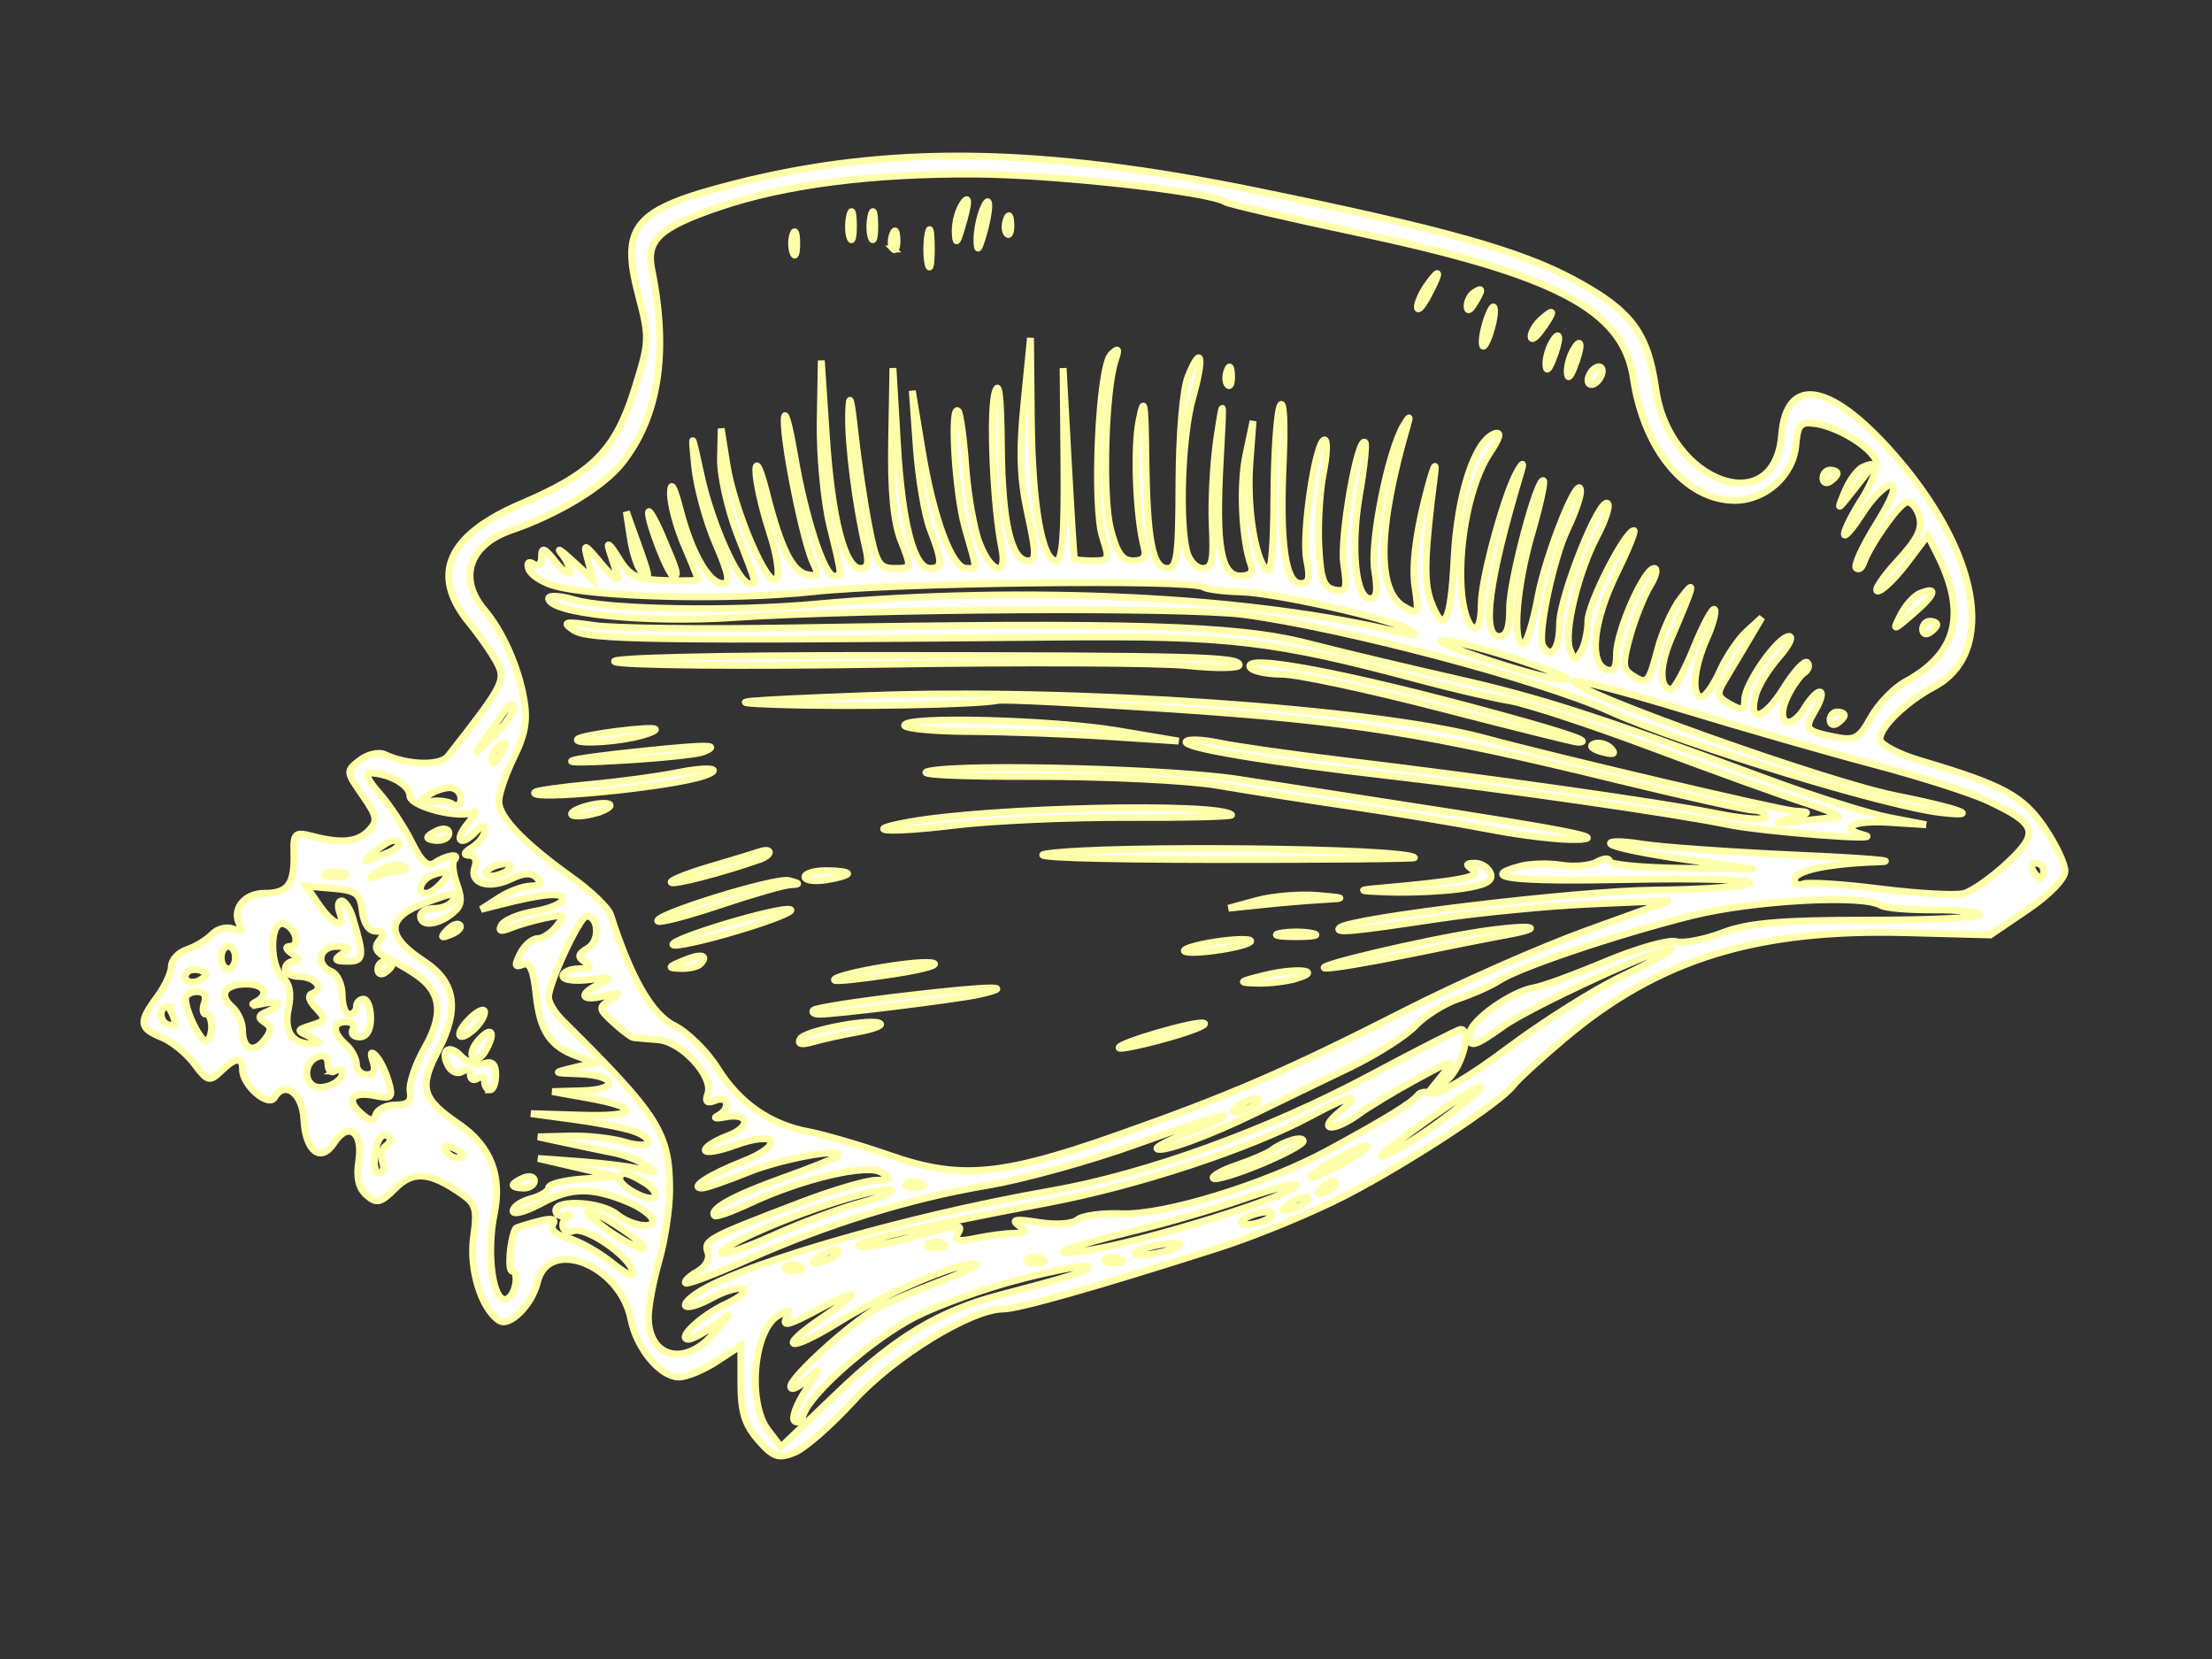 <?xml version="1.0"?><svg width="640" height="480" xmlns="http://www.w3.org/2000/svg">
 <rect width="100%" height="100%" fill="#333333" stroke="none"/>
 <title>Pink yellow Conch Shell</title>
 <g>
  <title>Layer 1</title>
  <path d="m289.592,500.327l-7.334,-10.802l0.645,-24.386c1.14,-43.141 -7.586,-71.469 -30.349,-98.52c-6.044,-7.183 -12.28,-13.999 -13.856,-15.145c-4.812,-3.502 -22.235,-30.048 -31.712,-48.317c-4.929,-9.5 -11.802,-26.145 -15.274,-36.989c-11.031,-34.448 -17.686,-57.871 -17.686,-62.252c0,-9.2 -13.738,-31.608 -26.531,-43.276c-7.033,-6.414 -13.776,-14.109 -14.983,-17.1c-1.883,-4.664 -1.374,-6.154 3.58,-10.479c4.505,-3.933 8.148,-5.042 16.566,-5.042l10.792,0l-4.551,-6.937c-2.503,-3.816 -4.552,-8.752 -4.552,-10.97c0,-5.382 8.219,-12.222 16.719,-13.913c15.794,-3.143 23.951,-23.913 10.628,-27.063c-6.406,-1.515 -12.963,-8.077 -11.023,-11.033c3.399,-5.182 14.915,-8.733 24.107,-7.435c8.045,1.137 9.667,0.694 12.516,-3.411c6.443,-9.284 6.836,-14.002 1.603,-19.25c-4.201,-4.213 -4.479,-5.392 -1.948,-8.265c2.057,-2.335 5.086,-3.025 9.99,-2.276c8.414,1.286 11.466,-3.05 5.068,-7.201c-5.857,-3.8 -2.297,-8.257 6.944,-8.695c7.484,-0.355 11.323,-5.538 6.277,-8.476c-2.983,-1.737 3.527,-9.256 8.013,-9.256c3.858,0 3.717,-1.957 -0.453,-6.298c-3.099,-3.226 -2.913,-3.889 2.138,-7.631c3.043,-2.255 6.513,-6.531 7.713,-9.503c2.618,-6.487 4.353,-6.678 11.632,-1.284c3.058,2.265 7.06,4.119 8.894,4.119c1.834,0 4.022,2.043 4.863,4.539c0.841,2.496 2.833,5.767 4.428,7.268c1.594,1.502 2.281,4.246 1.526,6.098c-0.865,2.123 -0.499,2.86 0.989,1.993c4.464,-2.599 9.315,1.035 9.315,6.977c0,6.853 2.624,8.814 11.476,8.577c5.95,-0.159 6.356,0.273 5.034,5.359c-2.211,8.5 -1.72,13.139 1.735,16.393c2.751,2.592 4.052,2.35 10.127,-1.881c6.884,-4.795 7.008,-4.804 10.119,-0.797c1.732,2.231 2.486,5.474 1.675,7.206c-3.117,6.654 -3.357,16.051 -0.469,18.319c20.133,15.806 21.853,16.735 26.627,14.374c2.606,-1.288 7.97,-4.987 11.92,-8.22c13.931,-11.399 25.337,-6.415 34.498,15.076c8.794,20.627 15.431,27.199 33.056,32.723c13.938,4.369 14.83,4.406 27.316,1.136c20.089,-5.261 24.742,-1.265 32.108,27.577c11.387,44.587 10.793,88.631 -2.041,151.391c-11.023,53.902 -17.27,76.183 -25.759,91.876c-8.929,16.505 -15.239,21.207 -31.558,23.512c-26.99,3.813 -38.162,34.401 -13.292,36.392c17.138,1.371 15.345,13.769 -4.566,31.583c-28.587,25.577 -58.319,31.04 -68.236,12.538c-4.382,-8.174 -11.642,-15.673 -15.173,-15.673c-1.509,0 -4.321,5.329 -6.249,11.843c-7.008,23.682 -10.126,29.463 -19.241,35.683c-4.857,3.315 -10.549,6.027 -12.649,6.027c-2.214,0 -6.897,-4.536 -11.151,-10.802zm13.438,2.442c0,-1.2 -0.984,-1.608 -2.187,-0.909c-1.202,0.7 -2.186,1.682 -2.186,2.181c0,0.5 0.984,0.909 2.186,0.909c1.203,0 2.187,-0.982 2.187,-2.181zm17.99,-13.867c2.287,-4.861 7.03,-19.691 10.537,-32.955c3.508,-13.265 10.683,-38.253 15.943,-55.529c5.261,-17.276 8.938,-31.411 8.172,-31.411c-3.099,0 -29.196,73.288 -33.117,93.002c-3.685,18.531 -6.366,25.71 -4.881,13.075c1.902,-16.197 19.783,-74.602 29.321,-95.778c9.074,-20.143 24.12,-77.088 27.952,-105.784c2.231,-16.713 1.686,-108.77 -0.875,-147.741c-1.677,-25.524 1.223,-53.376 5.558,-53.376c0.97,0 0.76,3.421 -0.465,7.602c-2.798,9.548 -3.415,45.281 -1.201,69.638c5.54,60.941 2.319,126.265 -8.377,169.928c-0.917,3.743 -0.695,4.305 0.815,2.06c3.111,-4.628 10.86,-38.879 11.109,-49.103c0.12,-4.916 0.759,-9.762 1.42,-10.77c2.282,-3.479 1.257,-88.951 -1.355,-112.808c-2.631,-24.041 -1.657,-63.921 1.842,-75.383c1.015,-3.325 3.158,-6.457 4.763,-6.961c1.744,-0.548 2.303,0.02 1.392,1.411c-0.902,1.375 -0.033,2.327 2.124,2.327c2.899,0 2.587,0.835 -1.511,4.051c-2.839,2.228 -4.129,4.082 -2.866,4.119c1.262,0.038 3.708,-1.09 5.434,-2.506c1.726,-1.416 0.693,0.089 -2.296,3.345l-5.434,5.92l5.466,-1.456c5.316,-1.415 5.285,-1.304 -1.093,4.029c-3.608,3.016 -5.084,5.035 -3.28,4.487c1.804,-0.549 5.248,-1.647 7.653,-2.44c2.406,-0.794 1.445,0.334 -2.134,2.506c-5.589,3.391 -6.554,5.314 -6.834,13.604c-0.179,5.31 -0.063,9.655 0.256,9.655c0.32,0 4.871,-1.833 10.113,-4.074c5.242,-2.241 11.991,-4.012 14.997,-3.935c3.591,0.091 1.883,1.068 -4.982,2.846c-12.529,3.246 -21.256,8.299 -21.256,12.306c0,2.269 2.626,1.796 11.657,-2.099c6.411,-2.765 16.497,-5.5 22.412,-6.077c10.184,-0.994 10.029,-0.892 -2.918,1.923c-13.721,2.984 -31.151,10.766 -31.151,13.908c0,2.204 -0.806,2.398 14.213,-3.43c7.215,-2.8 17.055,-5.004 21.865,-4.897l8.747,0.193l-10.32,1.638c-13.43,2.131 -35.923,11.792 -33.247,14.279c1.222,1.136 6.78,0.328 14.049,-2.044c6.614,-2.158 14.486,-3.893 17.492,-3.855c3.092,0.038 0.335,1.368 -6.346,3.06c-16.309,4.131 -22.986,7.445 -23.887,11.857c-0.626,3.061 -0.022,3.391 3.253,1.775c5.809,-2.865 34.425,-8.689 41.625,-8.471c3.37,0.103 -1.193,1.434 -10.14,2.96c-18.298,3.119 -35.116,8.6 -35.116,11.443c0,2.418 -0.274,2.441 14.566,-1.2c6.941,-1.703 20.481,-2.953 30.171,-2.784l17.58,0.305l-21.963,1.468c-23.824,1.593 -38.167,5.308 -38.167,9.887c0,2.137 1.581,2.522 6.013,1.465c11.948,-2.848 30.246,-5.163 38.811,-4.909c6.411,0.189 4.868,0.685 -5.781,1.856c-7.99,0.879 -20.043,2.676 -26.785,3.995c-10.846,2.121 -12.258,2.977 -12.258,7.428c0,4.982 0.076,5.001 7.92,1.913c5.503,-2.166 14.345,-3.003 28.972,-2.745l21.052,0.373l-21.865,1.292c-23.217,1.371 -36.078,4.755 -36.078,9.494c0,3.617 1.95,3.622 11.213,0.025c4.055,-1.575 14.753,-3.392 23.772,-4.039l16.399,-1.176l-17.371,2.876c-19.691,3.261 -34.013,8.618 -34.013,12.723c0,3.347 -1.172,3.379 11.827,-0.335c10.043,-2.87 36.231,-4.397 33.646,-1.962c-0.645,0.608 -7.87,1.591 -16.055,2.184c-8.185,0.593 -18.152,2.365 -22.15,3.939c-8.955,3.524 -9.867,8.202 -1.256,6.44c11.733,-2.402 38.899,-3.58 44.773,-1.942c4.075,1.137 -0.767,1.724 -15.306,1.858c-22.083,0.203 -33.294,2.801 -33.294,7.717c0,2.438 2.017,2.426 13.536,-0.081c10.322,-2.246 17.979,-2.503 32.251,-1.082l18.716,1.863l-23.48,0.242c-24.923,0.257 -41.021,3.077 -41.026,7.188c-0.002,1.836 7.363,2.432 27.878,2.257l27.882,-0.239l-27.332,1.497c-15.032,0.823 -27.578,1.625 -27.878,1.783c-0.301,0.158 -0.547,2.556 -0.547,5.329c0,4.741 0.404,4.91 6.758,2.823c9.086,-2.984 49.439,-1.133 52.936,2.428c2.105,2.144 1.76,2.381 -1.75,1.203c-8.625,-2.895 -39.326,-3.755 -48.65,-1.363c-7.048,1.807 -9.293,3.393 -9.293,6.563c0,2.988 1.091,3.894 3.826,3.178c8.86,-2.315 28.501,-3.118 36.625,-1.496c7.468,1.49 5.99,1.78 -10.113,1.982c-24.237,0.305 -32.526,1.874 -32.523,6.159c0.002,2.886 3.391,3.359 24.599,3.433c14.454,0.051 27.201,1.136 30.913,2.632c9.637,3.885 5.739,4.715 -6.219,1.325c-10.752,-3.048 -35.333,-3.998 -44.375,-1.716c-2.706,0.683 -4.921,2.756 -4.923,4.606c-0.004,2.791 2.138,3.264 12.572,2.775c6.917,-0.324 18.48,0.317 25.696,1.423c11.981,1.838 11.382,1.916 -6.911,0.9c-24.83,-1.379 -33.54,0.143 -33.54,5.859c0,2.694 1.066,3.791 3,3.092c7.433,-2.687 22.99,-3.436 31.985,-1.539l9.839,2.075l-12.026,-0.905c-12.622,-0.95 -27.454,1.334 -31.125,4.793c-1.431,1.347 5.731,2.075 21.086,2.142c12.789,0.056 24.742,0.888 26.564,1.847c1.913,1.009 -4.981,1.372 -16.343,0.86c-23.545,-1.06 -35.165,0.598 -35.165,5.016c0,2.458 1.497,2.851 6.74,1.766c7.282,-1.506 34.804,2.582 34.804,5.17c0,0.867 -4.314,0.71 -9.586,-0.349c-5.272,-1.059 -14.857,-1.642 -21.298,-1.295c-9.464,0.51 -11.864,1.381 -12.502,4.539c-0.697,3.448 0.184,3.759 7.477,2.644c7.579,-1.158 37.383,4.074 35.156,6.172c-0.501,0.472 -7.261,-0.245 -15.023,-1.592c-15.387,-2.671 -30.142,-1.175 -30.142,3.055c0,1.956 2.198,2.309 8.199,1.316c8.148,-1.347 34.573,3.955 41.956,8.418c2.8,1.693 2.824,1.893 0.135,1.111c-29.915,-8.704 -48.108,-9.034 -52.698,-0.955c-2.348,4.133 -2.075,4.273 5.987,3.065c5.41,-0.812 14.343,0.196 24.846,2.801c9.02,2.237 12.463,3.564 7.653,2.947c-23.213,-2.976 -31.084,-3.235 -36.624,-1.207c-10.354,3.791 -6.656,5.875 12.074,6.801c18.647,0.922 34.292,6.024 36.214,11.81c0.65,1.954 -1.215,1.453 -5.64,-1.515c-8.182,-5.488 -25.122,-9.063 -38.956,-8.22c-12.308,0.75 -16.47,5.787 -4.782,5.787c7.523,0 32.709,6.917 38.808,10.657c2.531,1.553 2.281,1.711 -1.093,0.692c-30.539,-9.216 -47.011,-11.388 -47.011,-6.2c0,2.203 2.355,3.081 8.2,3.059c7.878,-0.028 38.571,8.152 36.81,9.811c-0.471,0.444 -7.451,-1.112 -15.511,-3.457c-15.016,-4.369 -31.686,-5.67 -31.686,-2.472c0,0.986 6.123,2.927 13.607,4.314c12.654,2.346 36.891,12.122 30.583,12.337c-1.551,0.053 -6.52,-1.682 -11.043,-3.855c-8.504,-4.087 -30.774,-8.759 -33.682,-7.066c-4.109,2.392 -0.958,4.838 6.235,4.838c7.982,0 37.274,11.698 34.897,13.936c-0.709,0.668 -4.967,-0.733 -9.464,-3.113c-10.352,-5.48 -27.705,-9.654 -32.672,-7.858c-3.254,1.177 -3.339,1.653 -0.587,3.293c1.77,1.055 5.732,1.932 8.803,1.949c4.999,0.028 26.12,10.791 26.12,13.311c0,0.556 -5.631,-1.741 -12.513,-5.104c-13.652,-6.673 -25.617,-7.983 -27.636,-3.026c-0.921,2.26 0.274,3.089 4.446,3.089c6.554,0 24.769,8.017 24.769,10.901c0,1.063 -2.284,0.521 -5.078,-1.203c-2.793,-1.723 -9.266,-4.316 -14.384,-5.76c-7.857,-2.218 -9.616,-2.167 -11.288,0.323c-3.078,4.582 -2.658,5.023 7.245,7.632c5.111,1.346 11.753,4.33 14.759,6.629c5.887,4.502 4.796,4.241 -11.734,-2.812c-8.017,-3.421 -14.548,-3.335 -14.467,0.189c0.021,0.885 5.462,3.821 12.092,6.525c6.63,2.704 11.567,5.374 10.974,5.934c-0.595,0.56 -4.462,-0.494 -8.596,-2.341c-8.332,-3.725 -16.693,-4.424 -16.693,-1.396c0,1.08 3.354,3.463 7.454,5.296c4.1,1.833 9.266,5.315 11.48,7.739l4.025,4.408l-6.56,-3.862c-3.608,-2.123 -8.703,-5.162 -11.322,-6.753c-4.281,-2.6 -5.008,-2.462 -7.184,1.368c-2.003,3.526 -1.783,4.26 1.277,4.26c4.565,0 18.322,9.648 18.322,12.848c0,1.287 -2.705,-0.046 -6.013,-2.963c-3.307,-2.916 -8.144,-5.908 -10.749,-6.648c-8.445,-2.399 -7.452,2.294 1.693,7.994c4.901,3.055 8.275,6.154 7.498,6.886c-0.777,0.732 -2.097,0.338 -2.934,-0.876c-0.836,-1.214 -3.84,-3.358 -6.676,-4.766c-7.655,-3.8 -10.709,0.45 -3.514,4.891c6.676,4.12 5.865,6.892 -0.858,2.936c-5.318,-3.129 -5.842,-2.727 -7.563,5.804c-1.164,5.765 -0.489,7.002 5.698,10.454c3.86,2.153 8.495,6.626 10.299,9.939c8.204,15.066 19.724,17.909 37.091,9.153l5.284,-2.663l-8.069,-6.097c-4.438,-3.353 -8.068,-7.123 -8.068,-8.375c0,-1.253 3.833,1.247 8.517,5.557c6.571,6.044 9.596,7.512 13.239,6.422c2.597,-0.777 4.347,-2.492 3.887,-3.812c-0.833,-2.392 -12.555,-10.593 -17.549,-12.277c-1.446,-0.488 -2.078,-1.455 -1.405,-2.149c0.672,-0.694 6.33,1.907 12.572,5.779c7.668,4.757 11.35,6.101 11.35,4.144c0,-1.593 -3.672,-5.248 -8.16,-8.12c-4.488,-2.873 -7.176,-5.224 -5.974,-5.224c1.203,0 5.797,2.311 10.209,5.135c4.412,2.824 9.366,4.649 11.009,4.055c3.915,-1.415 9.775,-10.925 10.738,-17.429c0.664,-4.477 -0.157,-5.233 -6.29,-5.791c-8.715,-0.793 -15.908,-8.784 -15.897,-17.659c0.018,-14.143 14.6,-26.259 35.322,-29.351c19.781,-2.952 29.904,-22.136 42.174,-79.93c4.267,-20.098 8.267,-37.318 8.889,-38.265c2.919,-4.449 7.873,-48.977 8.018,-72.053c0.187,-29.882 -3.063,-55.215 -9.514,-74.151c-5.939,-17.433 -9.555,-21.333 -18.159,-19.585c-23.985,4.872 -42.511,2 -55.981,-8.676c-6.811,-5.399 -14.733,-18.478 -19.38,-32.002c-4.198,-12.212 -13.951,-15.496 -23.082,-7.771c-6.247,5.286 -16.364,9.782 -25.735,11.438c-6.133,1.084 -10.234,0.378 -16.938,-2.913c-4.865,-2.389 -10.598,-4.343 -12.742,-4.343c-4.541,0 -12.119,7.29 -22.092,21.252c-3.899,5.458 -8.717,10.445 -10.708,11.084c-18.31,5.872 -28.743,11.864 -32.036,18.402c-1.949,3.87 -7.423,9.454 -12.165,12.41c-10.259,6.395 -16.425,15.19 -18.547,26.451c-0.854,4.531 -3.969,15.191 -6.924,23.687c-6.965,20.031 -5.901,32.09 5.751,65.218c11.584,32.935 18.708,49.421 36.16,83.687c7.958,15.626 18.389,39.262 23.179,52.523l8.709,24.113l-0.979,-22.657c-0.538,-12.461 -2.519,-32.853 -4.402,-45.314c-3.591,-23.764 -4.075,-29.072 -2.517,-27.605c2.788,2.627 10.679,68.285 10.914,90.819c0.15,14.377 1.072,26.89 2.048,27.807c0.976,0.917 1.445,-14.786 1.041,-34.896c-0.683,-34.046 0.518,-43.858 3.842,-31.382c0.758,2.847 0.895,8.176 0.303,11.843c-0.592,3.667 -0.175,8.29 0.926,10.272c1.101,1.982 1.198,3.604 0.217,3.604c-0.982,0 -1.905,9.501 -2.053,21.112l-0.268,21.112l2.816,-20.187c1.549,-11.103 3.561,-20.835 4.47,-21.627c0.91,-0.792 0.91,3.194 -0,8.859c-0.91,5.664 -2.357,26.056 -3.216,45.314c-0.859,19.258 -1.729,29.802 -1.933,23.429c-0.478,-14.886 -2.534,-24.46 -5.252,-24.46c-1.181,0 -1.689,1.159 -1.129,2.575c0.56,1.416 -0.096,11.463 -1.458,22.326c-1.362,10.864 -1.961,21.705 -1.331,24.09c0.63,2.386 4.584,8.021 8.787,12.523c8.863,9.493 11.308,8.75 18.001,-5.471zm48.699,-16.908c-0.743,-1.133 -0.309,-2.06 0.965,-2.06c1.273,0 2.316,0.927 2.316,2.06c0,1.133 -0.434,2.06 -0.965,2.06c-0.53,0 -1.572,-0.927 -2.316,-2.06zm5.6,-4.671c-5.251,-6.093 -5.257,-6.15 -0.423,-3.714c2.7,1.361 5.468,3.845 6.149,5.519c2.172,5.332 -0.227,4.575 -5.726,-1.805zm-60.494,-7.172c0.649,-10.296 -1.676,-14.873 -3.663,-7.21c-1.889,7.285 0.986,-29.688 3.083,-39.65c2.981,-14.159 10.234,-64.483 13.954,-96.808c4.24,-36.844 8.22,-60.661 9.966,-59.644c0.806,0.468 0.633,4.811 -0.383,9.651c-1.016,4.839 -3.291,20.848 -5.055,35.575c-5.077,42.403 -12.209,92.648 -15.361,108.236c-1.593,7.876 -2.027,14.319 -0.964,14.319c1.063,0 1.94,-1.622 1.95,-3.604c0.009,-1.982 3.979,-19.825 8.823,-39.65c13.496,-55.246 17.009,-77.344 20.429,-128.527c1.734,-25.942 2.861,-48.651 2.504,-50.464c-1.239,-6.309 -1.911,-42.573 -1.187,-64.059c0.567,-16.834 1.132,-11.128 2.551,25.747c2.306,59.945 -3.705,147.378 -12.32,179.198c-5.526,20.409 -20.835,85.557 -21.055,89.598c-0.263,4.842 -0.391,4.781 -2.133,-1.03c-1.622,-5.406 -1.729,-5.149 -0.858,2.06c0.547,4.531 1.076,9.629 1.175,11.328c0.099,1.699 1.978,-2.471 4.176,-9.269c2.198,-6.797 9.39,-26.725 15.982,-44.284c6.593,-17.559 12.696,-36.097 13.565,-41.195c0.868,-5.098 3.564,-16.684 5.989,-25.747c11.438,-42.74 12.891,-55.158 12.42,-106.076c-1.073,-116.054 -0.798,-134.823 2.043,-139.033c2.375,-3.52 2.565,-2.621 1.307,6.179c-0.809,5.664 -1.109,31.617 -0.665,57.673c1.662,97.585 0.751,128.028 -4.441,148.301c-2.61,10.196 -7.257,29.66 -10.325,43.254c-5.452,24.159 -10.85,40.905 -29.079,90.209c-4.941,13.363 -9.912,29.121 -11.047,35.015l-2.063,10.718l0.682,-10.813l0,0zm96.438,-9.957c-6.527,-5.148 -6.53,-5.161 -0.667,-2.736c3.241,1.34 6.408,3.702 7.038,5.247c1.482,3.636 1.366,3.591 -6.371,-2.511zm-67.783,-4.977c-0.743,-1.133 -0.309,-2.06 0.965,-2.06c1.273,0 2.316,0.927 2.316,2.06c0,1.133 -0.434,2.06 -0.965,2.06c-0.53,0 -1.572,-0.927 -2.316,-2.06zm69.969,-2.06c-0.743,-1.133 -0.309,-2.06 0.964,-2.06c1.274,0 2.316,0.927 2.316,2.06c0,1.133 -0.433,2.06 -0.964,2.06c-0.53,0 -1.572,-0.927 -2.316,-2.06zm-78.209,-66.077c0.773,-2.785 1.764,-3.719 2.31,-2.177c0.526,1.486 -0.083,3.681 -1.354,4.878c-1.623,1.528 -1.908,0.724 -0.956,-2.702zm-25.389,-7.331c-0.144,-4.69 1.154,-15.812 2.884,-24.717c1.731,-8.905 4.711,-26.85 6.625,-39.878c1.914,-13.028 4.68,-30.639 6.148,-39.135c1.467,-8.497 2.636,-32.596 2.597,-53.554c-0.041,-22.367 0.599,-34.702 1.551,-29.866c2.196,11.163 0.592,70.489 -2.422,89.599c-1.341,8.496 -4.504,28.887 -7.029,45.314c-7.777,50.584 -10.051,62.057 -10.352,52.236zm132.023,5.436c-0.743,-1.133 -0.367,-2.06 0.836,-2.06c1.202,0 2.795,0.927 3.538,2.06c0.743,1.133 0.367,2.06 -0.836,2.06c-1.203,0 -2.795,-0.927 -3.538,-2.06zm-103.86,-5.023c0,-0.875 4.428,-18.693 9.84,-39.597c5.412,-20.904 9.839,-41.606 9.839,-46.006c0,-4.4 0.891,-8.517 1.979,-9.151c4.078,-2.374 -1.677,28.142 -13.379,70.94c-5.84,21.36 -8.279,28.375 -8.279,23.814zm108.234,-1.156c-2.884,-1.167 -3.256,-1.809 -1.094,-1.883c1.804,-0.062 4.756,0.785 6.56,1.883c3.997,2.433 0.544,2.433 -5.466,0zm2.186,-6.179c-2.884,-1.167 -3.256,-1.809 -1.093,-1.884c1.804,-0.062 4.755,0.786 6.559,1.884c3.997,2.433 0.544,2.433 -5.466,0zm8.874,-3.155c-2.335,-1.664 -3.193,-3.025 -1.908,-3.025c1.286,0 3.562,1.39 5.059,3.09c3.405,3.864 2.334,3.842 -3.151,-0.066zm-175.109,-10.538c-0.788,-4.364 -3.312,-17.072 -5.607,-28.24c-2.296,-11.168 -4.074,-21.826 -3.951,-23.687c0.307,-4.669 8.159,28.647 10.603,44.99c2.155,14.411 1.315,19.993 -1.044,6.937zm13.451,-12.505c-0.752,-5.166 -1.201,-14.593 -0.999,-20.949c0.285,-8.949 0.529,-9.697 1.085,-3.317c2.032,23.342 3.386,30.432 5.275,27.621c1.605,-2.389 1.958,-2.303 1.985,0.479c0.018,1.861 -1.319,3.873 -2.973,4.471c-2.176,0.786 -3.384,-1.506 -4.373,-8.306zm159.343,7.66c-2.756,-1.116 -3.161,-1.77 -1.093,-1.77c1.804,0 5.248,0.797 7.653,1.77c2.756,1.116 3.161,1.77 1.093,1.77c-1.804,0 -5.248,-0.796 -7.653,-1.77zm9.839,-4.119c-1.971,-1.2 -2.24,-2.01 -0.676,-2.028c1.432,-0.018 3.212,0.895 3.956,2.028c1.678,2.557 0.921,2.557 -3.28,0zm2.186,-13.389c-3.006,-1.619 -4.425,-2.977 -3.151,-3.016c1.274,-0.04 4.226,1.288 6.56,2.951c5.399,3.847 3.674,3.88 -3.409,0.066zm-162.945,-62.406c0.029,-34.682 0.719,-54.4 1.671,-47.764c2.554,17.792 1.634,103.669 -1.138,106.281c-0.32,0.302 -0.56,-26.031 -0.533,-58.517zm-11.583,32.312c-0.217,-4.09 -0.871,-11.968 -1.454,-17.507l-1.06,-10.071l2.242,8.239c1.233,4.532 1.887,12.41 1.454,17.508c-0.695,8.174 -0.834,8.391 -1.182,1.832zm-10.731,-8.011c0,-5.098 0.426,-7.184 0.948,-4.635c0.521,2.549 0.521,6.72 0,9.269c-0.521,2.549 -0.948,0.463 -0.948,-4.634zm-12.133,0c-0.837,-2.832 -1.436,-7.93 -1.332,-11.329c0.173,-5.625 0.372,-5.446 2.223,2.002c2.311,9.296 1.526,17.507 -0.892,9.327zm8.357,-21.721c-0.836,-5.255 -1.029,-10.017 -0.427,-10.583c0.601,-0.566 1.778,3.269 2.614,8.523c0.836,5.254 1.029,10.016 0.427,10.582c-0.601,0.567 -1.778,-3.269 -2.614,-8.523zm82.191,-9.69c0.857,-8.213 1.034,-47.837 0.394,-88.053c-0.64,-40.216 -0.319,-75.141 0.714,-77.611c1.092,-2.614 1.855,29.225 1.826,76.21c-0.058,92.299 -0.378,104.387 -2.767,104.387c-0.949,0 -1.024,-6.72 -0.167,-14.933zm-43.93,-17.15c0.07,-16.906 -0.931,-39.444 -2.226,-50.082c-2.354,-19.341 -1.743,-28.087 0.923,-13.218c4.22,23.532 5.67,89.531 2.046,93.167c-0.478,0.48 -0.812,-12.96 -0.743,-29.867zm125.129,28.779c0.727,-0.685 2.613,-0.758 4.191,-0.163c1.744,0.658 1.226,1.145 -1.321,1.245c-2.305,0.09 -3.596,-0.397 -2.87,-1.082zm-189,-17.734c-1.977,-7.121 -3.253,-13.279 -2.836,-13.684c1.183,-1.15 8.003,22.187 7.171,24.538c-0.407,1.152 -2.358,-3.733 -4.335,-10.854zm87.306,-17.068c0.734,-11.328 1.378,-29.171 1.431,-39.65c0.053,-10.479 0.854,-19.053 1.78,-19.053c2.716,0 1.612,42.749 -1.597,61.792l-2.95,17.508l1.336,-20.597zm145.425,-29.051c0.727,-0.684 2.613,-0.758 4.191,-0.162c1.744,0.657 1.226,1.145 -1.321,1.244c-2.305,0.089 -3.596,-0.397 -2.87,-1.082zm-220.113,-8.392c-1.347,-6.094 -5.643,-40.778 -5.674,-45.805c-0.01,-1.605 0.512,-2.419 1.159,-1.809c0.647,0.61 2.52,12.582 4.16,26.605c2.88,24.614 3.023,33.086 0.354,21.009zm219.521,1.398c-4.395,-1.326 -4.609,-1.661 -1.093,-1.71c2.405,-0.034 6.341,0.736 8.746,1.71c5.572,2.255 -0.176,2.255 -7.653,0zm2.186,-6.179c-4.503,-1.359 -4.696,-1.68 -1.093,-1.823c2.405,-0.096 5.849,0.725 7.653,1.823c3.832,2.332 1.172,2.332 -6.559,0zm-215.739,-19.566c-1.404,-9.063 -2.228,-16.783 -1.831,-17.156c1.439,-1.355 5.755,22.392 5.078,27.938c-0.387,3.171 -1.826,-1.606 -3.247,-10.782zm205.328,9.912c2.09,-0.516 6.026,-0.535 8.746,-0.042c2.72,0.492 1.009,0.914 -3.801,0.938c-4.811,0.023 -7.036,-0.38 -4.945,-0.896zm4.444,-10.128c0.727,-0.685 2.612,-0.758 4.191,-0.163c1.744,0.658 1.226,1.145 -1.321,1.244c-2.305,0.09 -3.596,-0.397 -2.87,-1.082zm-226.606,-10.53c-0.761,-4.286 -2.031,-10.023 -2.822,-12.749c-0.947,-3.262 -0.644,-4.493 0.887,-3.602c2.405,1.4 6.165,21.462 4.345,23.178c-0.565,0.532 -1.649,-2.54 -2.41,-6.826l0,0zm229.799,4.244c1.48,-0.564 4.432,-0.598 6.559,-0.077c2.128,0.522 0.916,0.984 -2.692,1.026c-3.608,0.042 -5.349,-0.385 -3.868,-0.949zm0,-6.179c1.48,-0.565 4.432,-0.599 6.559,-0.077c2.128,0.522 0.916,0.984 -2.692,1.026c-3.608,0.042 -5.349,-0.385 -3.868,-0.949zm-185.734,-6.888c-0.529,-3.399 -0.149,-6.179 0.845,-6.179c0.994,0 1.808,2.78 1.808,6.179c0,3.399 -0.38,6.179 -0.845,6.179c-0.465,0 -1.278,-2.78 -1.808,-6.179zm-14.685,-25.656c-2.884,-9.686 -4.733,-18.092 -4.109,-18.679c1.52,-1.432 11.237,30.965 10.182,33.947c-0.456,1.288 -3.188,-5.583 -6.072,-15.268zm13.219,14.948c-0.139,-1.924 -2.785,-11.048 -5.88,-20.275c-3.094,-9.227 -5.168,-17.209 -4.608,-17.736c1.721,-1.622 12.784,34.176 11.73,37.958c-0.914,3.282 -1.008,3.287 -1.243,0.053zm182.868,1.104c1.503,-0.572 3.963,-0.572 5.466,0c1.503,0.571 0.274,1.039 -2.733,1.039c-3.007,0 -4.237,-0.468 -2.733,-1.039zm-175.423,-9.45c-3.751,-10.616 -7.517,-25.06 -6.728,-25.803c0.526,-0.496 2.558,4.528 4.515,11.164c1.957,6.636 3.953,13.223 4.434,14.639c0.481,1.416 0.383,2.575 -0.218,2.575c-0.601,0 -1.503,-1.158 -2.003,-2.575zm24.179,-16.183c-3.317,-9.312 -7.472,-51.769 -4.799,-49.042c0.463,0.472 1.49,7.81 2.282,16.306c0.792,8.496 2.296,19.619 3.342,24.717c1.826,8.897 1.302,13.988 -0.825,8.019zm6.845,-0.426c-0.646,-1.586 -1.711,-11.59 -2.367,-22.231c-1.436,-23.296 0.052,-20.297 2.663,5.37c1.905,18.721 1.845,22.118 -0.296,16.861zm-61.317,-0.727c-0.802,-0.755 -1.395,-3.304 -1.319,-5.664c0.127,-3.946 0.307,-3.894 2.234,0.642c2.141,5.043 1.697,7.482 -0.914,5.022zm112.242,-7.868c0,-1.311 15.117,-7.25 18.306,-7.191c1.356,0.025 -1.824,1.879 -7.065,4.119c-10.167,4.346 -11.241,4.639 -11.241,3.072zm-46.737,-11.614c-1.535,-7.229 -1.837,-17.362 -0.478,-16.049c1.298,1.254 3.953,22.485 2.812,22.485c-0.532,0 -1.583,-2.897 -2.334,-6.437zm48.008,2.356c1.18,-1.112 5.558,-2.544 9.73,-3.184l7.584,-1.163l-8.746,3.153c-10.338,3.727 -11.417,3.877 -8.569,1.194zm-69.99,-13.574c-0.804,-3.019 -0.97,-5.952 -0.369,-6.518c0.602,-0.566 1.752,1.44 2.556,4.458c0.804,3.019 0.97,5.952 0.369,6.518c-0.601,0.566 -1.752,-1.44 -2.555,-4.459zm-27.896,387.554c-0.045,-7.267 0.535,-14.152 1.288,-15.3c3.24,-4.938 1.487,-37.137 -2.99,-54.908c-5.484,-21.771 -14.925,-49.761 -18.757,-55.613c-1.484,-2.266 -3.84,-7.514 -5.235,-11.663c-1.395,-4.149 -4.95,-9.817 -7.9,-12.596c-2.95,-2.779 -8.422,-11.434 -12.161,-19.233c-3.739,-7.8 -9.512,-19.742 -12.831,-26.539c-6.907,-14.147 -11.829,-27.689 -10.515,-28.928c0.493,-0.464 2.675,3.814 4.849,9.507c2.173,5.694 4.262,10.06 4.642,9.703c0.38,-0.358 -3.27,-11.602 -8.111,-24.987c-4.841,-13.386 -10.229,-32.835 -11.973,-43.22c-3.772,-22.457 -11.245,-46.569 -21.601,-69.7c-4.155,-9.282 -7.158,-17.249 -6.674,-17.706c0.485,-0.457 1.96,1.068 3.279,3.389c1.413,2.488 3.717,3.742 5.613,3.057c3.482,-1.259 4.1,-0.105 14.477,27.046c3.46,9.053 6.322,18.786 6.358,21.627c0.058,4.521 0.346,4.714 2.307,1.541c2.578,-4.171 -1.848,-22.96 -8.993,-38.177c-2.401,-5.114 -4.003,-9.641 -3.558,-10.06c1.831,-1.725 5.78,5.394 10.834,19.532c2.949,8.249 5.818,15.429 6.375,15.954c2.708,2.551 -0.592,-15.855 -4.634,-25.849c-2.52,-6.231 -4.582,-12.209 -4.583,-13.285c-0.002,-3.862 3.818,2.009 7.7,11.836c4.822,12.206 9.204,10.001 4.685,-2.356c-1.72,-4.704 -2.355,-8.553 -1.411,-8.553c0.944,0 2.772,2.85 4.061,6.334c2.618,7.074 6.929,6.548 5.507,-0.672c-0.502,-2.548 -0.327,-3.474 0.388,-2.058c1.925,3.813 6.001,3.127 4.424,-0.744c-0.964,-2.365 -0.411,-2.979 1.923,-2.135c4.961,1.793 15.122,-7.547 15.645,-14.382c0.249,-3.251 0.532,-6.464 0.63,-7.14c0.098,-0.676 2.065,-3.279 4.371,-5.784c3.97,-4.312 4.321,-4.356 6.59,-0.83c1.998,3.105 2.17,2.783 1.036,-1.94c-1.641,-6.833 0.595,-7.47 3.614,-1.03c1.801,3.842 1.999,3.314 1.16,-3.09c-0.557,-4.248 -0.09,-7.724 1.037,-7.724c1.127,0 2.064,2.086 2.083,4.634c0.025,3.419 0.531,3.894 1.931,1.813c1.542,-2.293 2.304,-2.137 4.069,0.833c2.085,3.51 9.378,3.096 9.187,-0.521c-0.101,-1.921 -19.508,-10.964 -23.42,-10.914c-1.503,0.019 -4.455,1.774 -6.56,3.899c-27.823,28.098 -32.658,31.151 -49.326,31.151c-5.259,0 -14.392,-1.38 -20.296,-3.068c-5.904,-1.687 -13.243,-3.077 -16.309,-3.09c-11.728,-0.047 -14.543,10.495 -4.986,18.671l5.837,4.994l-3.651,-5.093c-2.007,-2.801 -3.65,-5.927 -3.65,-6.946c0,-3.68 6.888,3.637 10.209,10.845c1.869,4.055 3.839,6.277 4.38,4.938c0.54,-1.339 -0.626,-5.365 -2.592,-8.945c-3.647,-6.644 -3.378,-10.407 0.404,-5.662c8.232,10.325 22.866,60.046 30.479,103.552c4.838,27.648 17.514,62.671 33.547,92.688c7.261,13.594 13.206,25.269 13.211,25.944c0.026,3.591 -12.014,0.054 -15.023,-4.412l-3.405,-5.053l5.124,4.119c4.972,3.998 4.942,3.784 -1.01,-7.209c-3.374,-6.231 -7.927,-13.789 -10.118,-16.796c-5.359,-7.354 -5.025,-12.381 0.389,-5.861c5.805,6.991 5.452,3.929 -0.911,-7.901c-9.538,-17.73 -20.286,-50.345 -25.226,-76.548c-6.997,-37.109 -11.612,-56.995 -12.592,-54.263c-0.47,1.309 0.673,7.931 2.539,14.715c4.063,14.771 4.109,15.49 0.865,13.602c-1.816,-1.057 -2.124,0.431 -1.093,5.285c0.789,3.716 1.45,8.726 1.468,11.134c0.028,3.643 0.416,3.859 2.316,1.287c1.66,-2.246 1.893,-0.682 0.855,5.736c-0.803,4.967 -0.477,9.919 0.747,11.328c1.196,1.377 1.981,7.138 1.745,12.802c-0.51,12.214 8.559,41.707 18.383,59.782c8.988,16.536 13.838,24.425 15.899,25.862c0.943,0.657 1.181,2.51 0.53,4.119c-0.658,1.625 5.085,11.267 12.92,21.696c7.757,10.324 17.254,25.407 21.103,33.517c3.85,8.111 7.364,14.403 7.81,13.983c1.405,-1.324 -16.773,-40.78 -22.349,-48.511c-6.219,-8.622 -6.566,-10.358 -1.943,-9.719c3.838,0.531 12.072,12.29 13.054,18.644c0.358,2.315 3.751,11.596 7.541,20.623c3.79,9.027 6.397,18.19 5.794,20.362c-0.603,2.172 0.544,8.227 2.549,13.454c2.821,7.355 3.645,16.839 3.646,41.944c0.001,17.843 0.689,32.441 1.531,32.441c0.841,0 1.493,-5.946 1.448,-13.212zm-73.629,-194.947c-2.826,-6.867 -4.641,-12.954 -4.033,-13.527c0.608,-0.573 2.316,2.497 3.795,6.82c1.479,4.324 3.392,8.789 4.252,9.922c2.691,3.548 4.362,9.269 2.708,9.269c-0.87,0 -3.895,-5.618 -6.721,-12.485zm145.988,74.791c6.42,-19.688 7.807,-31.432 1.643,-13.903c-5.269,14.984 -8.512,27.806 -7.032,27.806c0.471,0 2.896,-6.256 5.389,-13.904zm-132.384,-25.232c-5.598,-7.93 -10.551,-14.418 -11.006,-14.418c-1.478,0 5.28,11.106 12.221,20.082c10.757,13.912 9.951,10.154 -1.215,-5.664zm-11.723,-26.777c-2.454,-4.532 -4.954,-8.239 -5.555,-8.239c-0.601,0 0.915,3.707 3.369,8.239c2.454,4.532 4.954,8.239 5.555,8.239c0.601,0 -0.915,-3.707 -3.369,-8.239zm-8.475,-4.668c-2.159,-2.019 -2.411,-1.783 -1.224,1.153c0.821,2.031 2.044,3.174 2.717,2.54c0.673,-0.635 0.001,-2.296 -1.493,-3.693l0,0zm-4.378,-9.08c-2.577,-4.176 -3.2,-2.839 -1.09,2.341c0.75,1.841 1.824,2.913 2.387,2.382c0.563,-0.53 -0.021,-2.655 -1.297,-4.723zm0.904,-14.058c-2.747,-7.93 -6.693,-21.369 -8.769,-29.866c-5.256,-21.517 -7.79,-28.169 -6.276,-16.478c2.119,16.367 16.905,63.767 19.204,61.563c0.459,-0.44 -1.412,-7.289 -4.16,-15.219zm-4.451,3.09c-0.821,-2.436 -1.985,-3.966 -2.586,-3.4c-0.601,0.566 -0.422,3.023 0.399,5.46c0.821,2.436 1.984,3.967 2.586,3.4c0.601,-0.566 0.422,-3.023 -0.399,-5.46zm31.972,-3.45c-2.577,-4.175 -3.2,-2.839 -1.09,2.341c0.75,1.84 1.824,2.912 2.387,2.383c0.563,-0.531 -0.021,-2.656 -1.297,-4.723zm-40.991,-25.129c-0.768,-3.619 -1.853,-6.15 -2.41,-5.625c-0.557,0.524 -0.334,3.867 0.497,7.428c1.97,8.447 3.736,6.783 1.913,-1.803zm-3.872,-14.118c-0.727,-0.685 -1.243,0.532 -1.148,2.703c0.105,2.4 0.623,2.888 1.321,1.245c0.632,-1.487 0.554,-3.263 -0.173,-3.948zm-5.747,-24.529c-2.565,-10.039 -7.491,-23.815 -10.945,-30.612c-6.244,-12.288 -22.094,-30.382 -28.359,-32.378c-1.804,-0.574 -2.599,-1.735 -1.766,-2.581c0.833,-0.845 4.769,0.594 8.746,3.198c7.097,4.645 7.155,4.649 3.067,0.224c-2.291,-2.479 -3.12,-4.509 -1.843,-4.509c2.665,0 18.164,17.046 22.475,24.717c1.591,2.832 5.158,11.174 7.927,18.537c2.768,7.363 5.054,11.801 5.079,9.861c0.074,-5.688 -8.72,-26.151 -16.867,-39.245c-9.133,-14.679 -7.888,-18.374 1.495,-4.437c7.615,11.31 8.751,10.72 2.298,-1.195c-4.975,-9.187 -5.395,-11.137 -1.968,-9.142c1.734,1.009 1.755,0.257 0.078,-2.696c-4.073,-7.169 -25.154,-9.051 -33.141,-2.958l-4.906,3.742l15.652,16.341c16.185,16.897 23.762,29.504 28.39,47.237c5.515,21.133 7.143,26.136 8.185,25.156c0.588,-0.554 -1.03,-9.221 -3.596,-19.261zm5.747,1.872c-0.727,-0.685 -1.243,0.532 -1.148,2.703c0.105,2.4 0.623,2.888 1.321,1.245c0.632,-1.487 0.554,-3.263 -0.173,-3.948zm4.373,-28.836c-0.727,-0.685 -1.243,0.532 -1.148,2.703c0.105,2.4 0.623,2.888 1.321,1.245c0.632,-1.487 0.554,-3.263 -0.173,-3.948zm17.492,-6.179c-0.727,-0.685 -1.243,0.532 -1.148,2.703c0.105,2.399 0.623,2.888 1.321,1.245c0.632,-1.487 0.554,-3.263 -0.173,-3.948zm-5.427,-20.793c-5.29,-16.406 -13.302,-34.083 -14.806,-32.667c-0.58,0.547 1.81,7.343 5.313,15.104c3.502,7.761 7.715,19.073 9.362,25.137c1.647,6.064 3.363,9.983 3.814,8.709c0.451,-1.275 -1.206,-8.603 -3.683,-16.283zm-15.306,-3.812c-2.578,-4.175 -3.2,-2.839 -1.09,2.341c0.75,1.84 1.824,2.913 2.387,2.383c0.563,-0.531 -0.021,-2.656 -1.297,-4.723zm-3.319,-10.41c-0.727,-0.685 -1.243,0.532 -1.148,2.704c0.105,2.399 0.623,2.887 1.321,1.244c0.632,-1.487 0.554,-3.263 -0.173,-3.948zm18.711,-45.557c4.344,-10.456 4.275,-16.485 -0.287,-24.909c-2.491,-4.599 -3.543,-8.362 -2.339,-8.362c1.204,0 2.807,2.317 3.561,5.149c0.755,2.832 2.195,5.149 3.202,5.149c1.006,0 2.14,4.403 2.518,9.784l0.689,9.784l2.628,-11.329l2.628,-11.329l-0.908,12.359c-0.5,6.797 -1.514,14.676 -2.254,17.508c-1.163,4.45 -1.006,4.648 1.153,1.455c1.374,-2.032 2.997,-6.203 3.605,-9.269c0.608,-3.066 1.903,-9.282 2.878,-13.813l1.772,-8.239l0.24,9.283c0.132,5.105 -0.676,12.289 -1.794,15.963c-2.268,7.449 0.822,9.346 3.333,2.046c0.877,-2.549 2.347,-10.196 3.267,-16.993l1.673,-12.358l-0.455,14.895c-0.501,16.39 2.225,17.121 5.031,1.349l1.791,-10.065l0.257,8.876c0.313,10.811 4.515,9.717 4.889,-1.273c0.256,-7.513 0.277,-7.529 1.76,-1.423l1.501,6.179l1.808,-5.053c2.821,-7.885 7.237,-10.842 17.877,-11.972c7.208,-0.765 9.522,-1.806 8.669,-3.901c-0.92,-2.259 -0.259,-2.401 3.16,-0.677c2.378,1.199 4.324,3.424 4.324,4.945c0,1.521 1.642,4.037 3.648,5.592c3.297,2.554 3.522,2.231 2.34,-3.352c-0.72,-3.399 -2.037,-7.953 -2.927,-10.122c-1.13,-2.753 -0.848,-3.494 0.934,-2.457c1.404,0.817 3.173,5.14 3.931,9.607c0.758,4.466 2.365,8.121 3.572,8.121c2.067,0 1.526,-5.868 -1.711,-18.538l-1.315,-5.149l3.339,5.149c1.837,2.832 3.374,6.957 3.417,9.166c0.054,2.8 0.771,3.363 2.369,1.858c1.597,-1.505 1.51,-3.773 -0.287,-7.49c-3.129,-6.469 -1.29,-12.176 3.38,-10.488c1.996,0.722 3.39,0.08 3.429,-1.58c0.044,-1.855 0.816,-1.583 2.295,0.809c1.226,1.983 3.361,3.604 4.744,3.604c1.836,0 1.806,-0.668 -0.108,-2.472c-4.645,-4.376 -2.79,-6.543 2.125,-2.482c2.612,2.158 4.194,2.997 3.516,1.864c-2.235,-3.731 1.496,-18.538 4.671,-18.538c3.013,0 6.297,-5.582 6.589,-11.199c0.101,-1.944 -1.911,-1.132 -5.859,2.364c-3.307,2.928 -9.619,7.114 -14.027,9.301c-5.981,2.968 -7.515,4.72 -6.046,6.905c2.211,3.292 2.747,7.376 0.716,5.463c-0.725,-0.683 -3.893,-0.319 -7.041,0.808c-4.599,1.647 -6.273,1.342 -8.521,-1.555c-3.34,-4.303 -3.659,-8.997 -0.612,-8.997c1.203,0 2.186,1.799 2.186,3.998c0,2.199 0.984,4.571 2.187,5.271c2.764,1.609 2.74,1.108 -0.358,-7.417c-4.346,-11.957 -9.655,-12.222 -17.113,-0.854c-6,9.145 -13.783,10.369 -25.858,4.065c-10.738,-5.606 -13.923,-4.71 -21.211,5.963c-6.281,9.198 -14.906,12.62 -26.006,10.318c-10.353,-2.147 -23.533,-0.763 -24.709,2.595c-0.445,1.272 1.198,2.807 3.653,3.412c2.454,0.605 4.462,0.242 4.462,-0.807c0,-1.425 9.745,-0.607 12.395,1.041c0.203,0.126 1.084,2.915 1.959,6.197c1.113,4.177 0.857,5.541 -0.851,4.546c-1.485,-0.865 -3.03,0.831 -3.945,4.327c-0.827,3.162 -4.048,8.914 -7.158,12.782c-3.589,4.465 -4.461,6.664 -2.387,6.021c4.739,-1.469 13.07,-13.838 11.657,-17.307c-1.221,-2.998 2.503,-4.252 4.189,-1.412c0.504,0.85 0.617,0.386 0.251,-1.03c-0.366,-1.416 0.287,-2.575 1.452,-2.575c3.303,0 2.487,13.172 -1.092,17.629c-3.722,4.636 -4.483,12.111 -1.028,10.099c1.277,-0.743 3.343,-3.81 4.592,-6.816zm4.019,-30.181c0,-1.699 0.387,-3.09 0.859,-3.09c0.473,0 1.426,1.39 2.118,3.09c0.692,1.699 0.306,3.09 -0.859,3.09c-1.165,0 -2.118,-1.39 -2.118,-3.09zm28.425,-9.71c0,-0.89 1.042,-1.618 2.316,-1.618c1.274,0 1.707,-0.927 0.964,-2.06c-0.743,-1.133 -0.251,-2.06 1.093,-2.06c1.345,0 1.769,-1.031 0.942,-2.29c-0.826,-1.259 -0.193,-3.052 1.406,-3.984c4.536,-2.641 6.818,-0.007 3.06,3.532c-1.854,1.746 -2.846,4.733 -2.205,6.636c0.827,2.454 -0.106,3.461 -3.206,3.461c-2.404,0 -4.372,-0.728 -4.372,-1.618zm10.996,-1.538c-1.769,-1.054 -2.484,-2.607 -1.588,-3.45c0.896,-0.844 3.292,0.033 5.325,1.948c3.952,3.723 1.586,4.674 -3.737,1.503zm6.452,-3.22c-4.225,-4.796 -1.21,-5.7 3.311,-0.993c2.183,2.273 2.954,4.132 1.712,4.132c-1.242,0 -3.502,-1.413 -5.023,-3.139zm27.516,-6.556c-1.187,-2.935 -0.935,-3.172 1.224,-1.153c1.494,1.397 2.166,3.059 1.493,3.693c-0.673,0.634 -1.896,-0.509 -2.717,-2.54zm27.191,-3.693c0,-1.699 0.387,-3.09 0.859,-3.09c0.473,0 1.426,1.39 2.117,3.09c0.693,1.699 0.306,3.09 -0.859,3.09c-1.165,0 -2.118,-1.39 -2.118,-3.09zm-98.471,58.838c2.743,-4.829 2.844,-6.315 0.428,-6.315c-1.01,0 -2.956,2.317 -4.326,5.149c-2.927,6.051 0.535,7.086 3.898,1.165zm-8.737,-15.547c0.037,-1.113 -2.392,1.387 -5.398,5.555c-3.006,4.168 -5.461,8.786 -5.455,10.262c0.013,3.004 10.746,-12.638 10.853,-15.817zm99.774,-27.019c-0.778,-1.91 -1.907,-3.01 -2.508,-2.443c-0.601,0.567 -0.457,2.593 0.322,4.503c0.778,1.91 1.907,3.01 2.508,2.443c0.601,-0.567 0.457,-2.593 -0.322,-4.503zm46.792,4.713c0,-0.353 -3.198,-2.817 -7.107,-5.476l-7.106,-4.833l5.301,5.475c4.528,4.677 8.912,7.054 8.912,4.833zm-12.026,-3.477c-0.743,-1.133 -2.523,-2.046 -3.956,-2.028c-1.564,0.019 -1.295,0.829 0.676,2.028c4.201,2.557 4.957,2.557 3.28,0zm-116.145,-13.495c0.747,-1.833 0.38,-2.66 -0.859,-1.938c-1.189,0.692 -2.162,2.131 -2.162,3.197c0,2.963 1.567,2.31 3.021,-1.258l0,0zm104.086,-0.751c-0.019,-1.794 -1.047,-4.652 -2.284,-6.351c-1.858,-2.551 -2.148,-2.371 -1.661,1.03c0.324,2.266 -0.081,5.124 -0.899,6.351c-0.819,1.227 -0.057,2.231 1.694,2.231c1.751,0 3.169,-1.468 3.15,-3.261zm-25.294,-5.026c-1.406,-3.451 -5.284,-4.725 -5.284,-1.737c0,2.004 4.878,6.802 5.919,5.822c0.409,-0.385 0.123,-2.224 -0.635,-4.085zm-29.935,-3.169c1.484,-1.818 3.916,-5.799 5.405,-8.848c2.04,-4.176 3.399,-5.003 5.51,-3.352c2.075,1.622 2.803,1.359 2.803,-1.014c0,-1.938 2.31,-3.463 5.844,-3.857c5.038,-0.562 5.936,-1.726 6.51,-8.437l0.666,-7.785l-5.348,3.666c-5.929,4.064 -7.322,7.86 -2.206,6.01c1.804,-0.652 3.28,-0.396 3.28,0.569c0,0.965 -2.214,2.421 -4.92,3.235c-11.252,3.385 -12.573,3.224 -12.539,-1.528c0.027,-3.739 0.438,-4.032 2.153,-1.532c1.714,2.498 2.126,2.203 2.153,-1.545c0.038,-5.208 -5.361,-6.347 -7.317,-1.545c-0.692,1.699 -3.749,3.09 -6.794,3.09c-3.044,0 -5.535,0.927 -5.535,2.06c0,1.133 0.984,2.06 2.187,2.06c1.203,0 2.186,0.927 2.186,2.06c0,1.133 -2.46,2.06 -5.466,2.06c-3.493,0 -5.466,-1.159 -5.466,-3.211c0,-1.766 0.984,-2.638 2.187,-1.938c1.203,0.7 2.187,-0.172 2.187,-1.938c0,-4.067 -3.034,-4.123 -6.56,-0.122c-1.497,1.699 -4.077,3.09 -5.734,3.09c-1.657,0 -3.012,1.361 -3.012,3.025c0,1.991 1.308,2.591 3.826,1.757c2.607,-0.864 3.129,-0.589 1.64,0.863c-1.203,1.172 -4.536,2.802 -7.408,3.622c-4.733,1.351 -5.118,0.982 -4.12,-3.937c1.346,-6.633 -1.147,-8.533 -5.171,-3.942c-2.328,2.657 -2.382,3.592 -0.248,4.268c1.503,0.477 2.733,3.053 2.733,5.726c0,3.561 1.046,4.67 3.914,4.149c2.153,-0.39 7.81,1.505 12.572,4.213c9.15,5.202 15.277,4.899 20.086,-0.992zm1.692,-10.514c-0.743,-1.133 -0.309,-2.06 0.964,-2.06c1.274,0 2.316,0.927 2.316,2.06c0,1.133 -0.434,2.06 -0.964,2.06c-0.53,0 -1.572,-0.927 -2.316,-2.06zm29.508,-1.467c-2.382,-3.5 -2.444,-3.496 -1.248,0.091c0.692,2.075 1.336,4.856 1.431,6.179c0.125,1.737 0.472,1.711 1.248,-0.091c0.592,-1.373 -0.052,-4.154 -1.431,-6.179zm8.756,3.921c0,-0.916 -1.549,-3.465 -3.442,-5.664c-1.893,-2.199 -3.029,-3.071 -2.524,-1.938c0.505,1.133 1.531,3.682 2.28,5.664c1.399,3.703 3.685,4.906 3.685,1.938zm-85.708,-3.548c-2.366,-2.229 -10.5,-2.715 -10.5,-0.627c0,1.189 1.444,1.64 3.21,1.002c1.765,-0.638 3.832,-0.212 4.592,0.947c0.76,1.159 1.94,1.582 2.621,0.94c0.681,-0.642 0.716,-1.659 0.077,-2.261l0,0zm76.223,-15.898c-0.607,-1.416 -1.103,-0.257 -1.103,2.575c0,2.832 0.496,3.991 1.103,2.575c0.607,-1.416 0.607,-3.733 0,-5.149l0,0zm-57.205,2.575c-0.743,-1.133 0.152,-2.06 1.989,-2.06c2.071,0 2.862,-1.174 2.082,-3.09c-1.391,-3.414 -6.399,-4.146 -8.322,-1.216c-1.62,2.469 0.869,8.425 3.521,8.425c1.145,0 1.473,-0.927 0.73,-2.06zm22.501,-6.442c1.251,3.536 4.831,0.588 4.831,-3.978c0,-2.199 0.984,-3.998 2.187,-3.998c1.203,0 2.202,1.159 2.22,2.575c0.022,1.716 0.74,1.545 2.153,-0.515c1.341,-1.954 2.132,-2.167 2.153,-0.58c0.018,1.381 1.509,1.976 3.313,1.324c1.804,-0.652 3.28,-2.336 3.28,-3.741c0,-3.624 -12.293,-3.513 -15.511,0.14c-1.84,2.089 -4.706,2.62 -9.162,1.698c-6.741,-1.395 -10.362,1.229 -10.124,7.338c0.08,2.046 0.764,1.698 2.026,-1.03c1.858,-4.018 1.941,-4.007 3.361,0.441c1.333,4.178 1.748,4.285 4.95,1.269c2.323,-2.188 3.773,-2.505 4.325,-0.943zm-3.051,-14.67c-0.502,-2.549 -0.328,-3.476 0.387,-2.06c2.18,4.319 5.308,2.874 5.308,-2.453c0,-6.293 -3.036,-8.24 -6.58,-4.219c-1.486,1.687 -4.491,3.067 -6.678,3.067c-5.554,0 -7.021,3.146 -2.95,6.328c2.757,2.156 3.756,2.168 5.138,0.061c1.318,-2.01 2.023,-1.86 3.044,0.647c1.958,4.805 3.382,3.967 2.33,-1.372zm16.628,-9.784c0,-1.133 -1.476,-2.06 -3.28,-2.06c-1.804,0 -3.28,0.927 -3.28,2.06c0,1.132 1.476,2.06 3.28,2.06c1.804,0 3.28,-0.927 3.28,-2.06zm-19.679,-6.458c0,-0.909 1.476,-1.118 3.28,-0.466c2.077,0.751 3.28,-0.028 3.28,-2.124c0,-1.821 -0.938,-3.31 -2.084,-3.31c-3.797,0 -13.101,4.697 -12.156,6.137c1.295,1.974 7.681,1.778 7.681,-0.237zm12.254,-5.343c-2.223,-2.094 -4.057,1.059 -2.233,3.838c1.378,2.099 1.893,2.101 2.633,0.008c0.506,-1.431 0.326,-3.162 -0.4,-3.846zm-10.067,-5.806c0,-2.434 -4.134,-2.429 -5.126,0.005c-0.808,1.983 -0.156,2.592 1.957,1.827c1.743,-0.63 3.168,-1.454 3.168,-1.833z" id="path2315" fill="#ffffff" stroke="#ffffaa" transform="rotate(-90 319.548,233.209) " stroke-width="2"/>
 </g>
</svg>